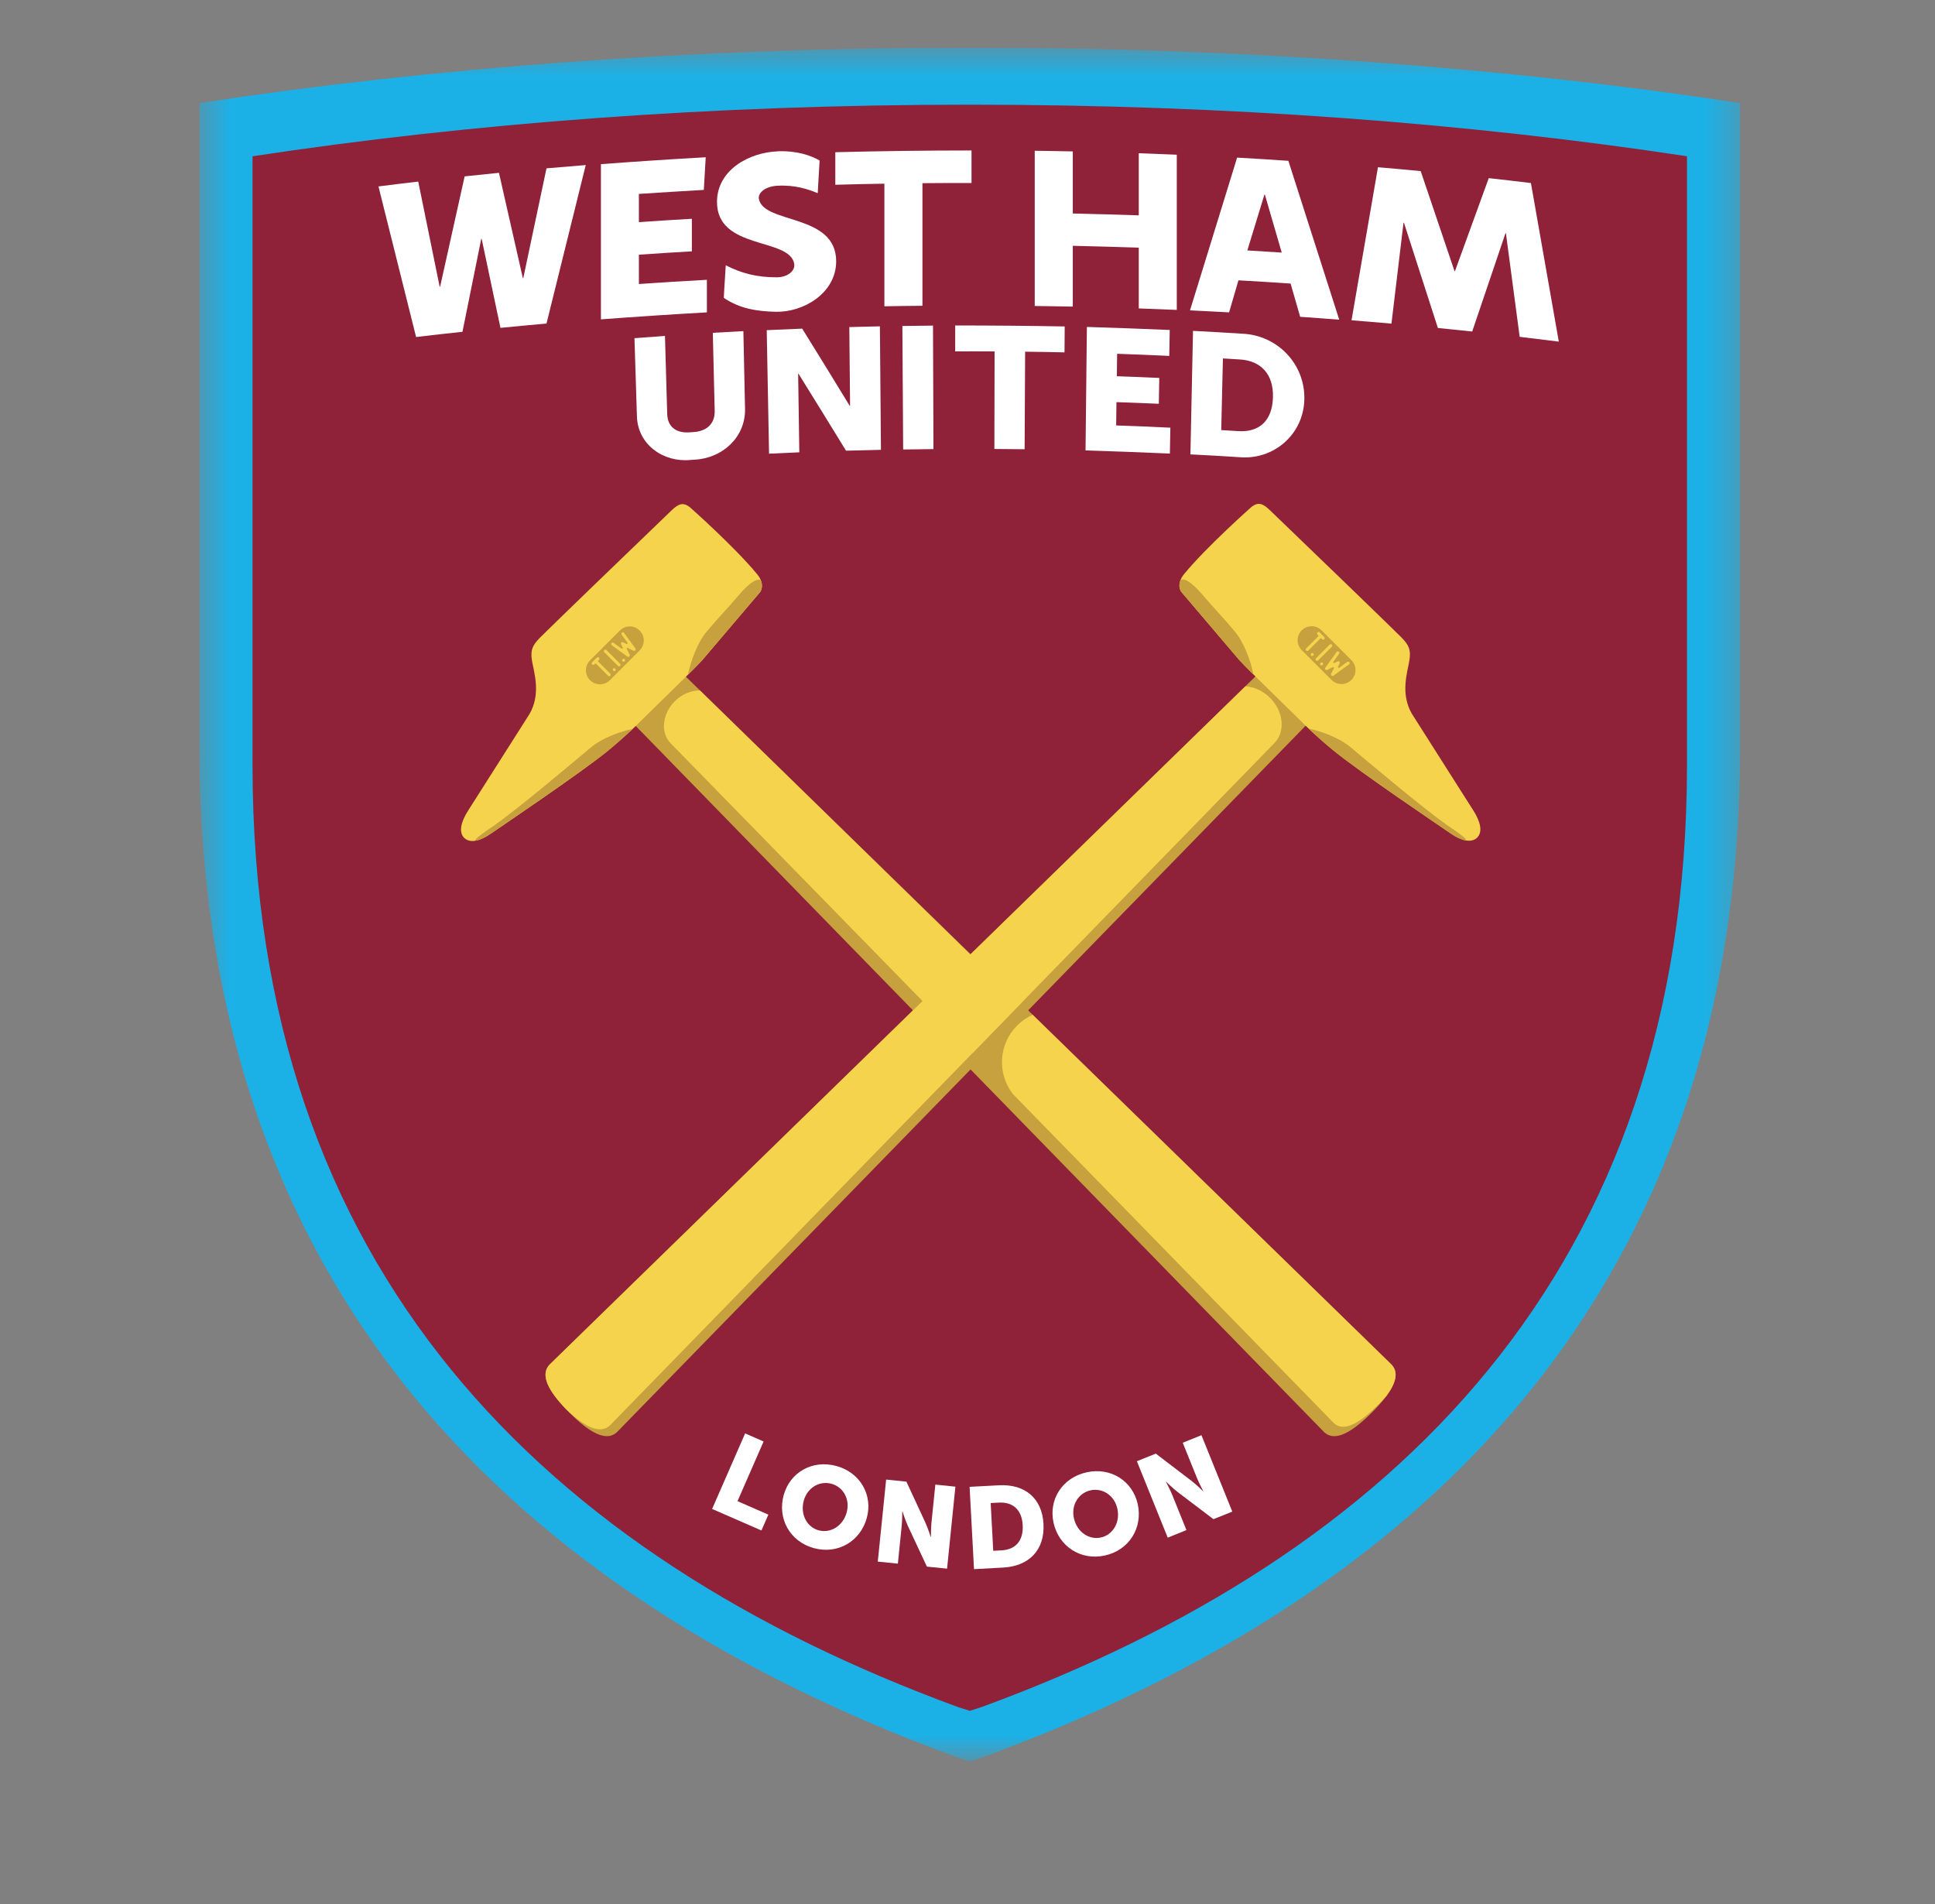 <svg width="63" height="62" viewBox="0 0 63 62" fill="none" xmlns="http://www.w3.org/2000/svg">
<rect x="0" y="0" width="63" height="62" fill="#808080" stroke="none"/>
<g clip-path="url(#clip0_929_2563)">
<mask id="mask0_929_2563" style="mask-type:luminance" maskUnits="userSpaceOnUse" x="6" y="1" width="51" height="57">
<path d="M56.658 1.55H6.49V57.35H56.658V1.55Z" fill="white"/>
</mask>
<g mask="url(#mask0_929_2563)">
<path d="M56.658 3.356C49.038 2.197 40.536 1.55 31.573 1.55C22.61 1.55 14.111 2.197 6.49 3.356V24.287C6.496 41.978 16.754 51.928 31.164 57.218L31.574 57.35H31.576L31.984 57.218C46.395 51.928 56.652 41.979 56.658 24.287V3.356H56.658Z" fill="#1BB1E7"/>
<path d="M54.926 5.088C47.832 4.009 39.917 3.408 31.573 3.408C23.229 3.408 15.317 4.009 8.222 5.088V24.924C8.228 41.394 17.777 50.656 31.193 55.581L31.574 55.702H31.575L31.956 55.581C45.372 50.656 54.92 41.394 54.925 24.924V5.088H54.926Z" fill="#8F2138"/>
<path d="M43.099 46.616C43.469 46.986 44.06 46.594 44.668 45.987C45.274 45.381 45.666 44.789 45.296 44.419L22.14 21.846C21.77 21.476 21.109 21.538 20.663 21.983C20.217 22.429 20.155 23.09 20.526 23.46L43.099 46.616Z" fill="#C7A13E"/>
<path d="M22.858 21.501L24.752 19.273C24.752 19.273 24.931 19.035 24.652 18.696C23.921 17.807 22.457 16.51 22.457 16.51C22.245 16.352 22.102 16.39 21.867 16.615C20.707 17.727 17.757 20.578 17.579 20.763C17.356 20.993 17.253 21.148 17.326 21.542C17.398 21.939 17.608 22.599 17.244 23.24L15.25 26.378C15.001 26.761 14.928 27.1 15.115 27.283C15.216 27.382 15.47 27.496 15.984 27.139C16.231 26.968 18.941 25.143 19.805 24.433C20.312 24.016 20.697 23.638 20.697 23.638L22.333 22.033C22.333 22.033 22.678 21.695 22.857 21.5L22.858 21.501Z" fill="#F5D34C"/>
<path d="M15.998 26.939C15.431 27.322 15.433 27.378 15.512 27.368C15.637 27.34 15.793 27.273 15.985 27.14C16.232 26.969 18.942 25.144 19.806 24.434C20.163 24.14 20.46 23.866 20.604 23.73C20.158 23.824 19.59 24.041 19.245 24.33C18.782 24.716 16.808 26.39 15.998 26.94V26.939Z" fill="#C7A13E"/>
<path d="M22.858 21.501L24.752 19.273C24.752 19.273 24.862 19.125 24.773 18.897C24.773 18.897 24.618 18.72 24.071 19.358C23.612 19.894 23.395 20.102 23.008 20.565C22.71 20.922 22.488 21.517 22.399 21.969C22.508 21.862 22.727 21.643 22.858 21.501Z" fill="#C7A13E"/>
<path d="M20.1 46.616C19.731 46.986 19.139 46.594 18.532 45.987C17.926 45.381 17.534 44.789 17.903 44.419L41.068 21.837C41.437 21.467 42.099 21.529 42.544 21.974C42.99 22.42 43.052 23.081 42.682 23.451L20.1 46.616Z" fill="#C7A13E"/>
<path d="M19.875 46.393L41.488 24.198C41.857 23.828 41.796 23.168 41.351 22.721C41.118 22.488 40.826 22.361 40.548 22.345L17.904 44.419C17.552 44.773 17.892 45.327 18.451 45.904C19.006 46.428 19.536 46.734 19.876 46.392L19.875 46.393Z" fill="#F5D34C"/>
<path d="M40.35 21.492L38.456 19.264C38.456 19.264 38.277 19.026 38.555 18.687C39.286 17.798 40.75 16.501 40.75 16.501C40.962 16.343 41.106 16.381 41.34 16.606C42.5 17.718 45.45 20.569 45.628 20.754C45.851 20.984 45.954 21.139 45.882 21.533C45.81 21.93 45.599 22.59 45.963 23.231L47.957 26.369C48.207 26.752 48.28 27.091 48.092 27.274C47.991 27.373 47.737 27.487 47.223 27.13C46.976 26.959 44.266 25.134 43.402 24.424C42.895 24.008 42.51 23.629 42.51 23.629L40.874 22.024C40.874 22.024 40.529 21.686 40.35 21.491V21.492Z" fill="#F5D34C"/>
<path d="M47.211 26.93C47.777 27.314 47.775 27.37 47.696 27.359C47.571 27.331 47.415 27.265 47.223 27.131C46.977 26.96 44.266 25.136 43.402 24.425C43.045 24.131 42.748 23.857 42.604 23.721C43.05 23.816 43.618 24.033 43.963 24.321C44.426 24.707 46.4 26.382 47.211 26.931V26.93Z" fill="#C7A13E"/>
<path d="M40.35 21.492L38.456 19.264C38.456 19.264 38.346 19.116 38.435 18.888C38.435 18.888 38.591 18.712 39.137 19.349C39.596 19.885 39.814 20.093 40.2 20.556C40.498 20.913 40.72 21.508 40.809 21.96C40.7 21.853 40.481 21.635 40.35 21.492Z" fill="#C7A13E"/>
<path d="M43.998 22.138C43.819 22.316 43.531 22.316 43.352 22.138L42.382 21.168C42.203 20.99 42.203 20.701 42.382 20.523C42.561 20.344 42.849 20.344 43.028 20.523L43.998 21.493C44.177 21.671 44.177 21.96 43.998 22.139V22.138Z" fill="#C7A13E"/>
<path d="M22.792 22.482C22.51 22.476 22.207 22.596 21.968 22.834C21.555 23.247 21.497 23.863 21.84 24.206L31.678 34.273L33.23 32.676L22.791 22.482H22.792Z" fill="#F5D34C"/>
<path d="M45.295 44.419L33.622 33.042C33.439 33.124 33.267 33.24 33.116 33.39C32.508 33.998 32.461 34.953 32.974 35.616L43.414 46.32C43.758 46.665 44.308 46.3 44.872 45.736C44.967 45.641 45.057 45.546 45.138 45.452C45.439 45.047 45.554 44.678 45.295 44.418V44.419Z" fill="#F5D34C"/>
<path d="M42.917 21.502C42.898 21.521 42.867 21.522 42.847 21.502C42.828 21.483 42.828 21.451 42.847 21.432L43.292 20.987C43.312 20.967 43.343 20.967 43.362 20.987C43.382 21.006 43.382 21.038 43.362 21.057L42.917 21.502Z" fill="#F5D34C"/>
<path d="M43.064 21.65C43.046 21.668 43.015 21.669 42.996 21.65C42.977 21.631 42.977 21.6 42.996 21.581C43.015 21.562 43.046 21.562 43.064 21.581C43.083 21.601 43.083 21.631 43.064 21.65Z" fill="#F5D34C"/>
<path d="M42.759 21.344C42.74 21.363 42.709 21.363 42.691 21.344C42.672 21.326 42.672 21.294 42.691 21.276C42.709 21.257 42.74 21.257 42.759 21.276C42.779 21.294 42.778 21.326 42.759 21.344Z" fill="#F5D34C"/>
<path d="M43.118 20.743L42.966 20.59C42.946 20.571 42.915 20.571 42.895 20.59C42.876 20.609 42.876 20.64 42.895 20.66L42.919 20.685C42.928 20.694 42.928 20.708 42.919 20.718L42.525 21.112C42.505 21.132 42.505 21.163 42.525 21.182C42.544 21.201 42.576 21.201 42.595 21.182L42.99 20.787C43 20.78 43.013 20.78 43.022 20.788L43.047 20.813C43.066 20.833 43.097 20.832 43.117 20.813C43.136 20.794 43.136 20.762 43.117 20.743H43.118Z" fill="#F5D34C"/>
<path d="M43.932 21.563C43.916 21.541 43.885 21.537 43.863 21.552L43.605 21.739C43.594 21.747 43.579 21.747 43.569 21.737C43.56 21.729 43.559 21.715 43.564 21.706L43.616 21.6C43.625 21.582 43.623 21.561 43.611 21.547C43.611 21.547 43.609 21.545 43.608 21.544C43.608 21.544 43.608 21.544 43.607 21.543C43.607 21.543 43.606 21.543 43.606 21.541C43.606 21.541 43.604 21.539 43.603 21.539C43.589 21.528 43.568 21.525 43.55 21.534L43.444 21.586C43.435 21.592 43.421 21.59 43.413 21.581C43.404 21.571 43.403 21.556 43.411 21.545L43.598 21.287C43.614 21.265 43.608 21.234 43.587 21.218C43.565 21.202 43.533 21.207 43.518 21.229L43.149 21.739C43.135 21.758 43.137 21.785 43.153 21.801C43.153 21.801 43.155 21.803 43.156 21.803C43.17 21.817 43.193 21.82 43.211 21.812L43.393 21.722C43.403 21.717 43.415 21.719 43.423 21.727C43.432 21.736 43.433 21.748 43.428 21.759L43.339 21.939C43.329 21.957 43.333 21.979 43.347 21.994C43.347 21.994 43.348 21.995 43.348 21.996C43.365 22.013 43.392 22.014 43.412 22L43.921 21.631C43.943 21.615 43.947 21.584 43.931 21.561L43.932 21.563Z" fill="#F5D34C"/>
<path d="M20.826 20.53C21.005 20.709 21.005 20.997 20.826 21.176L19.856 22.146C19.678 22.325 19.389 22.325 19.211 22.146C19.032 21.968 19.032 21.679 19.211 21.5L20.181 20.53C20.359 20.351 20.648 20.351 20.827 20.53H20.826Z" fill="#C7A13E"/>
<path d="M20.19 21.611C20.209 21.63 20.209 21.662 20.19 21.681C20.17 21.701 20.139 21.701 20.12 21.681L19.675 21.236C19.655 21.216 19.655 21.185 19.675 21.166C19.694 21.146 19.725 21.146 19.745 21.166L20.19 21.611Z" fill="#F5D34C"/>
<path d="M20.339 21.463C20.357 21.482 20.358 21.513 20.339 21.532C20.32 21.551 20.289 21.551 20.27 21.532C20.252 21.513 20.251 21.482 20.27 21.463C20.289 21.445 20.32 21.445 20.339 21.463Z" fill="#F5D34C"/>
<path d="M20.032 21.769C20.051 21.788 20.051 21.819 20.032 21.838C20.014 21.857 19.983 21.857 19.964 21.838C19.945 21.818 19.945 21.788 19.964 21.769C19.983 21.75 20.014 21.751 20.032 21.769Z" fill="#F5D34C"/>
<path d="M19.431 21.411L19.279 21.563C19.259 21.583 19.259 21.614 19.279 21.634C19.298 21.653 19.329 21.653 19.348 21.634L19.373 21.61C19.382 21.601 19.396 21.601 19.406 21.61L19.799 22.004C19.819 22.023 19.85 22.023 19.87 22.004C19.889 21.984 19.889 21.953 19.87 21.934L19.474 21.538C19.467 21.53 19.468 21.516 19.476 21.507L19.501 21.482C19.521 21.463 19.521 21.432 19.501 21.412C19.482 21.392 19.45 21.392 19.431 21.412V21.411Z" fill="#F5D34C"/>
<path d="M20.251 20.597C20.229 20.613 20.224 20.644 20.241 20.666L20.428 20.924C20.436 20.935 20.435 20.95 20.425 20.96C20.417 20.968 20.404 20.97 20.394 20.964L20.288 20.912C20.27 20.903 20.25 20.905 20.235 20.917C20.235 20.917 20.235 20.917 20.235 20.917C20.235 20.917 20.233 20.918 20.232 20.919C20.232 20.919 20.231 20.919 20.23 20.92C20.23 20.92 20.229 20.921 20.228 20.922C20.228 20.922 20.227 20.923 20.227 20.924C20.215 20.938 20.212 20.959 20.221 20.977L20.274 21.083C20.279 21.093 20.277 21.106 20.268 21.114C20.259 21.123 20.243 21.124 20.233 21.116L19.975 20.929C19.952 20.913 19.921 20.918 19.906 20.939C19.89 20.962 19.895 20.993 19.917 21.008L20.426 21.377C20.445 21.391 20.472 21.389 20.489 21.373C20.489 21.373 20.491 21.371 20.491 21.37C20.491 21.37 20.491 21.37 20.492 21.37C20.505 21.356 20.509 21.334 20.499 21.315L20.409 21.133C20.404 21.123 20.406 21.111 20.414 21.103C20.423 21.094 20.436 21.092 20.446 21.099L20.626 21.188C20.645 21.197 20.666 21.193 20.681 21.18C20.681 21.18 20.683 21.179 20.683 21.178C20.699 21.161 20.702 21.134 20.688 21.115L20.318 20.605C20.302 20.583 20.272 20.579 20.25 20.595L20.251 20.597Z" fill="#F5D34C"/>
<path d="M22.469 14.976C21.594 15.059 20.761 14.472 20.737 13.552C20.71 12.705 20.683 11.858 20.657 11.011C21.053 10.98 21.253 10.965 21.65 10.937C21.674 11.784 21.698 12.631 21.723 13.478C21.735 13.9 22.017 14.104 22.439 14.077C22.498 14.073 22.528 14.071 22.586 14.067C23.008 14.039 23.279 13.799 23.269 13.377C23.248 12.53 23.228 11.683 23.208 10.836C23.605 10.812 23.805 10.801 24.203 10.781C24.221 11.628 24.238 12.475 24.257 13.322C24.271 14.246 23.508 14.924 22.616 14.966C22.557 14.97 22.528 14.971 22.47 14.976H22.469Z" fill="white"/>
<path d="M24.963 10.75C25.425 10.728 25.656 10.718 26.118 10.7C26.637 11.536 27.154 12.373 27.665 13.214C27.67 13.214 27.672 13.214 27.677 13.214C27.669 12.359 27.66 11.504 27.652 10.649C28.051 10.639 28.25 10.633 28.648 10.625C28.66 11.966 28.67 13.305 28.682 14.646C28.227 14.656 27.999 14.661 27.545 14.674C27.033 13.837 26.517 13.002 25.998 12.169C25.994 12.169 25.991 12.169 25.986 12.169C25.999 13.021 26.012 13.874 26.024 14.727C25.631 14.743 25.434 14.752 25.039 14.771C25.014 13.431 24.989 12.09 24.963 10.751V10.75Z" fill="white"/>
<path d="M29.38 10.614C29.778 10.608 29.978 10.605 30.377 10.601C30.381 11.942 30.386 13.282 30.391 14.622C29.997 14.626 29.8 14.628 29.405 14.635C29.397 13.294 29.389 11.954 29.38 10.614Z" fill="white"/>
<path d="M32.381 11.442C31.869 11.439 31.612 11.439 31.099 11.441C31.099 11.103 31.099 10.934 31.099 10.597C32.288 10.597 33.477 10.607 34.665 10.629C34.663 10.966 34.661 11.135 34.658 11.473C34.145 11.461 33.889 11.457 33.376 11.451C33.371 12.51 33.366 13.569 33.36 14.627C32.966 14.622 32.769 14.62 32.375 14.618C32.378 13.559 32.38 12.5 32.382 11.442H32.381Z" fill="white"/>
<path d="M35.387 10.645C36.287 10.672 37.186 10.705 38.085 10.744C38.079 11.082 38.075 11.251 38.069 11.588C37.39 11.556 37.051 11.543 36.372 11.519C36.367 11.811 36.365 11.958 36.362 12.25C36.915 12.269 37.191 12.28 37.744 12.305C37.738 12.642 37.735 12.81 37.729 13.147C37.177 13.123 36.902 13.112 36.35 13.093C36.346 13.397 36.344 13.549 36.34 13.852C37.045 13.877 37.399 13.891 38.105 13.925C38.099 14.262 38.095 14.43 38.089 14.768C37.174 14.727 36.259 14.694 35.343 14.665C35.358 13.325 35.373 11.985 35.387 10.644V10.645Z" fill="white"/>
<path d="M38.842 10.773C39.479 10.805 39.798 10.824 40.434 10.864C41.59 10.908 42.499 11.853 42.467 13.013C42.436 14.151 41.462 14.992 40.332 14.884C39.703 14.844 39.387 14.826 38.758 14.794C38.786 13.454 38.814 12.114 38.842 10.774V10.773ZM40.314 14.037C40.996 14.08 41.423 13.706 41.445 12.936C41.467 12.172 41.042 11.746 40.373 11.704C40.15 11.69 40.039 11.684 39.816 11.67C39.798 12.448 39.78 13.226 39.761 14.003C39.982 14.017 40.092 14.023 40.313 14.037H40.314Z" fill="white"/>
<path d="M12.321 6.07C12.839 6.004 13.098 5.973 13.617 5.912C13.85 7.053 14.082 8.195 14.315 9.337C14.32 9.337 14.324 9.336 14.329 9.335C14.596 8.138 14.862 6.94 15.128 5.742C15.575 5.694 15.798 5.671 16.245 5.627C16.505 6.769 16.764 7.913 17.023 9.056C17.028 9.056 17.032 9.056 17.037 9.055C17.289 7.864 17.54 6.672 17.793 5.481C18.304 5.436 18.559 5.415 19.071 5.374C18.645 7.093 18.218 8.814 17.793 10.535C17.193 10.588 16.894 10.616 16.294 10.675C16.09 9.709 15.886 8.743 15.682 7.776C15.677 7.776 15.674 7.776 15.668 7.778C15.464 8.787 15.261 9.795 15.057 10.803C14.453 10.868 14.15 10.901 13.547 10.973C13.138 9.338 12.731 7.704 12.322 6.07H12.321Z" fill="white"/>
<path d="M44.865 5.445C45.421 5.493 45.7 5.518 46.255 5.571C46.623 6.656 46.99 7.741 47.356 8.826C47.362 8.826 47.365 8.826 47.371 8.828C47.737 7.818 48.104 6.81 48.471 5.8C49.021 5.861 49.295 5.893 49.844 5.959C50.147 7.68 50.45 9.402 50.752 11.123C50.242 11.059 49.988 11.028 49.478 10.967C49.328 9.843 49.178 8.719 49.03 7.595C49.025 7.595 49.022 7.594 49.016 7.593C48.654 8.66 48.293 9.727 47.932 10.794C47.486 10.746 47.262 10.723 46.815 10.679C46.447 9.537 46.078 8.395 45.71 7.253C45.704 7.253 45.701 7.253 45.696 7.252C45.565 8.347 45.434 9.443 45.303 10.537C44.783 10.491 44.523 10.469 44.003 10.428C44.29 8.768 44.578 7.107 44.864 5.447L44.865 5.445Z" fill="white"/>
<path d="M19.564 5.345C20.701 5.259 21.838 5.184 22.977 5.12C22.952 5.545 22.94 5.758 22.915 6.183C22.21 6.223 21.506 6.268 20.801 6.314C20.801 6.682 20.801 6.865 20.801 7.233C21.491 7.185 21.837 7.163 22.526 7.123V8.183C21.836 8.223 21.491 8.245 20.801 8.293C20.801 8.675 20.801 8.865 20.801 9.247C21.538 9.196 22.276 9.15 23.015 9.11C23.015 9.534 23.015 9.745 23.015 10.17C21.864 10.235 20.715 10.312 19.565 10.398C19.565 8.714 19.565 7.03 19.565 5.346L19.564 5.345Z" fill="white"/>
<path d="M28.794 5.98C28.155 5.991 27.835 5.998 27.196 6.016C27.196 5.592 27.196 5.379 27.196 4.956C28.675 4.918 30.152 4.899 31.631 4.899C31.631 5.322 31.631 5.535 31.631 5.959C30.992 5.957 30.672 5.959 30.033 5.964C30.033 7.295 30.033 8.626 30.033 9.956C29.537 9.961 29.29 9.963 28.794 9.972C28.794 8.642 28.794 7.311 28.794 5.98Z" fill="white"/>
<path d="M33.689 4.909C34.185 4.916 34.432 4.919 34.928 4.93V6.951C35.643 6.968 36.36 6.988 37.076 7.011V4.989C37.571 5.006 37.819 5.016 38.314 5.037V10.09C37.819 10.069 37.571 10.059 37.076 10.042V8.063C36.36 8.04 35.644 8.02 34.928 8.003V9.982C34.432 9.972 34.185 9.968 33.689 9.962C33.689 8.278 33.689 6.593 33.689 4.909Z" fill="white"/>
<path d="M42.02 9.233C41.341 9.187 41.001 9.165 40.321 9.127C40.199 9.545 40.138 9.753 40.017 10.17C39.507 10.143 39.253 10.13 38.744 10.106C39.255 8.448 39.766 6.79 40.278 5.132C40.946 5.17 41.279 5.19 41.947 5.236C42.5 6.96 43.052 8.685 43.603 10.409C43.094 10.369 42.84 10.35 42.331 10.315C42.206 9.882 42.144 9.666 42.02 9.233ZM41.167 6.337C40.982 6.943 40.796 7.549 40.611 8.154C41.059 8.18 41.283 8.194 41.731 8.224C41.547 7.594 41.365 6.966 41.182 6.337C41.176 6.337 41.173 6.337 41.167 6.337Z" fill="white"/>
<path d="M25.319 4.928C24.397 4.961 23.351 5.529 23.344 6.566C23.333 8.149 25.711 7.724 25.858 8.589C25.898 8.828 25.629 9.03 25.287 9.029C24.651 9.029 24.149 8.904 23.63 8.637C23.605 9.073 23.583 9.303 23.566 9.699C24.102 10.059 24.657 10.136 25.256 10.151C26.145 10.174 27.215 9.557 27.224 8.518C27.237 6.947 24.88 7.302 24.709 6.485C24.666 6.276 24.921 6.07 25.303 6.048C25.886 6.015 26.305 6.159 26.624 6.29C26.65 5.788 26.657 5.716 26.685 5.226C26.405 5.065 25.962 4.903 25.318 4.925L25.319 4.928Z" fill="white"/>
<path d="M24.26 46.67L24.861 46.933L24.012 48.876L25.016 49.315L24.791 49.831L23.185 49.13L24.26 46.67Z" fill="white"/>
<path d="M27.231 47.73C28.012 47.945 28.425 48.681 28.221 49.423C28.012 50.183 27.278 50.619 26.497 50.405C25.715 50.19 25.306 49.44 25.515 48.68C25.719 47.938 26.449 47.517 27.231 47.731V47.73ZM26.655 49.825C27.042 49.931 27.444 49.685 27.566 49.243C27.683 48.82 27.459 48.416 27.072 48.31C26.684 48.203 26.286 48.436 26.169 48.86C26.048 49.301 26.268 49.72 26.655 49.826V49.825Z" fill="white"/>
<path d="M28.85 48.173L29.511 48.241L30.124 49.564C30.21 49.75 30.302 50.042 30.302 50.042H30.309C30.309 50.042 30.309 49.752 30.326 49.584L30.453 48.337L31.106 48.404L30.835 51.074L30.178 51.007L29.561 49.688C29.475 49.502 29.383 49.21 29.383 49.21H29.376C29.376 49.21 29.376 49.5 29.359 49.667L29.233 50.911L28.579 50.844L28.851 48.174L28.85 48.173Z" fill="white"/>
<path d="M31.568 48.41L32.52 48.359C33.363 48.313 33.929 48.775 33.974 49.618C34.02 50.461 33.507 50.992 32.664 51.038L31.712 51.09L31.568 48.409V48.41ZM32.608 50.478C33.061 50.454 33.325 50.169 33.297 49.656C33.269 49.145 32.967 48.899 32.524 48.923L32.255 48.937L32.338 50.492L32.608 50.478Z" fill="white"/>
<path d="M35.377 47.937C36.169 47.762 36.877 48.222 37.043 48.973C37.212 49.743 36.765 50.471 35.974 50.645C35.182 50.82 34.47 50.345 34.301 49.576C34.136 48.825 34.586 48.111 35.378 47.937H35.377ZM35.844 50.059C36.236 49.972 36.477 49.566 36.379 49.119C36.284 48.69 35.898 48.437 35.506 48.523C35.114 48.61 34.87 49.001 34.964 49.43C35.062 49.877 35.452 50.145 35.845 50.059H35.844Z" fill="white"/>
<path d="M37.015 47.576L37.631 47.328L38.789 48.212C38.953 48.336 39.169 48.552 39.169 48.552L39.176 48.549C39.176 48.549 39.04 48.293 38.977 48.136L38.508 46.974L39.117 46.728L40.121 49.216L39.508 49.463L38.349 48.584C38.185 48.459 37.968 48.244 37.968 48.244L37.961 48.246C37.961 48.246 38.097 48.503 38.161 48.659L38.628 49.818L38.019 50.064L37.015 47.576Z" fill="white"/>
</g>
</g>
<defs>
<clipPath id="clip0_929_2563">
<rect width="50.22" height="55.8" fill="white" transform="translate(6.49 1.55)"/>
</clipPath>
</defs>
</svg>
